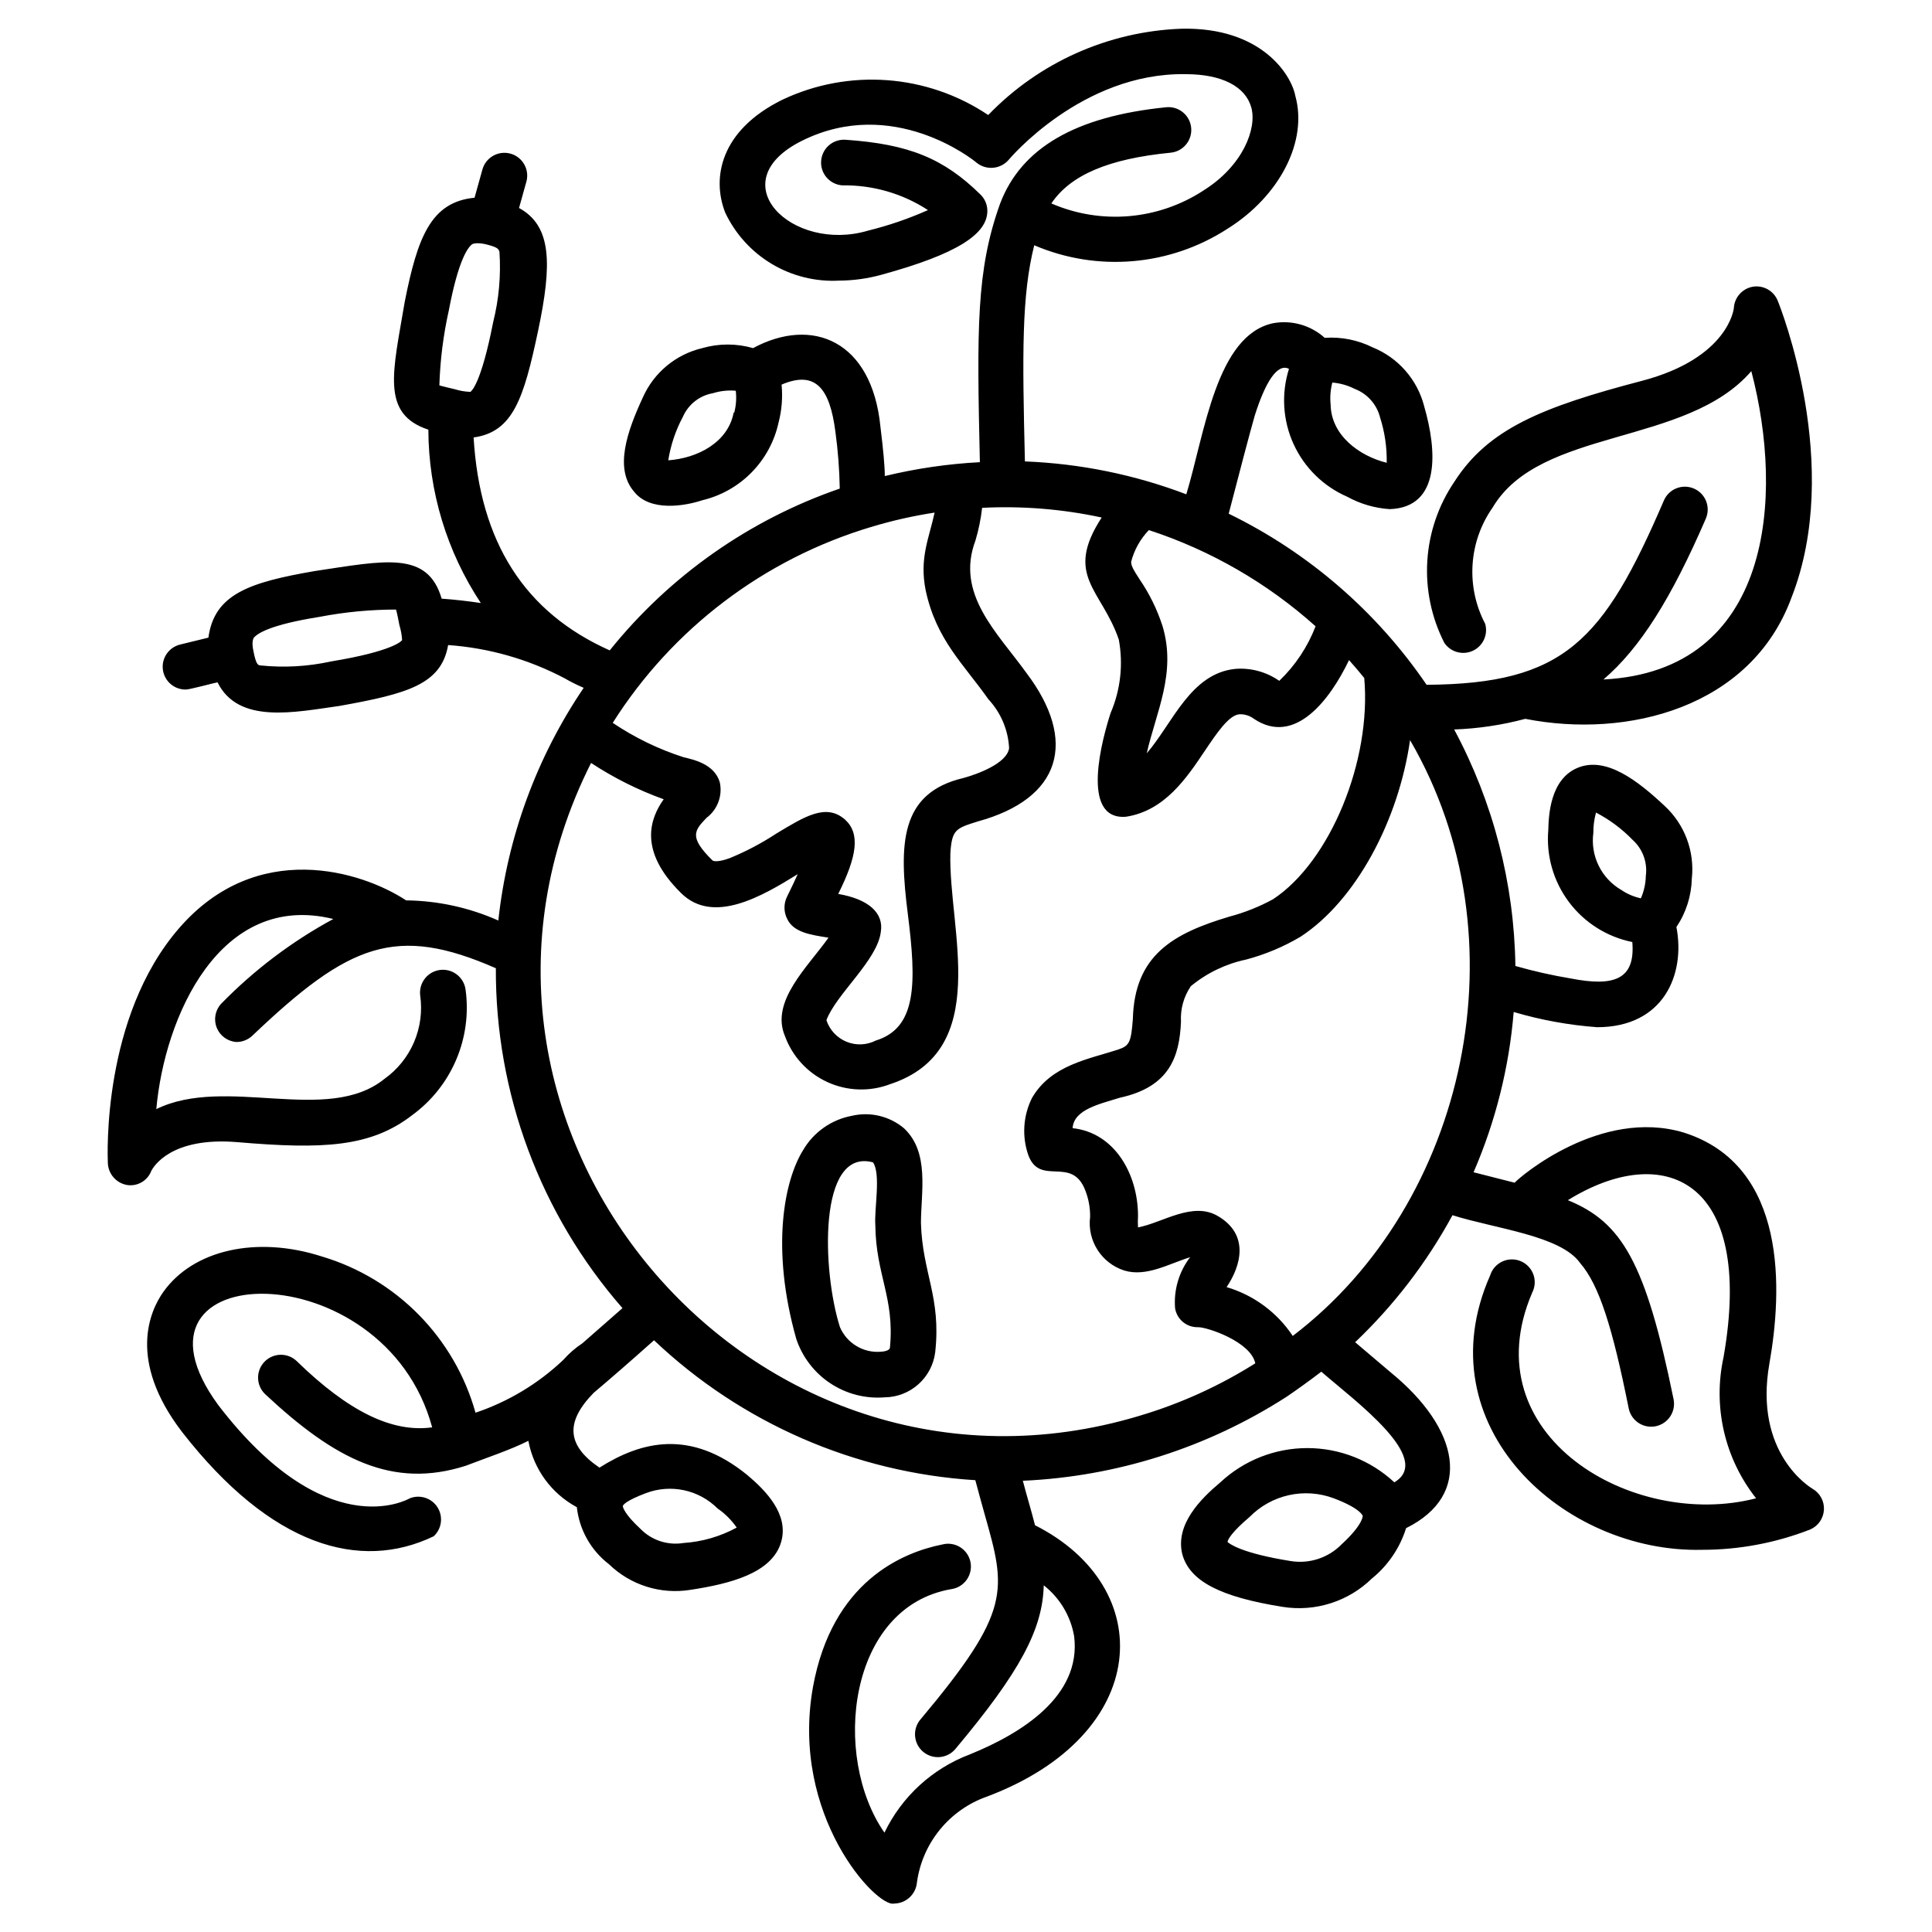 <?xml version="1.0" encoding="UTF-8"?>
<!-- Uploaded to: SVG Repo, www.svgrepo.com, Generator: SVG Repo Mixer Tools -->
<svg fill="#000000" width="800px" height="800px" version="1.1" viewBox="144 144 512 512" xmlns="http://www.w3.org/2000/svg">
 <g>
  <path d="m388.06 468.16c0-8.16 2.367-18.793-4.535-25.191-3.816-3.184-8.91-4.398-13.754-3.273-5.438 1.008-10.164 4.34-12.949 9.117-5.039 8.113-8.566 26.047-1.812 49.977v0.004c1.605 4.832 4.789 8.988 9.035 11.801 4.246 2.812 9.316 4.121 14.391 3.715 6.824-0.07 12.547-5.172 13.402-11.941 1.613-14.66-3.375-20.906-3.777-34.207zm-8.211 32.898c0 0.656-0.906 1.059-2.367 1.16h-0.004c-4.648 0.402-9.031-2.215-10.879-6.5-4.734-14.812-5.894-47.609 8.766-43.68 2.117 3.176 0.301 12.242 0.605 16.625 0.148 13.199 5.137 19.297 3.879 32.395z"/>
  <path d="m484.89 514.21c2.82-1.914 6.602-4.637 9.27-6.699 8.918 7.758 29.926 23.074 19.348 29.32-6.258-5.832-14.496-9.074-23.051-9.074-8.555 0-16.789 3.242-23.047 9.074-5.289 4.434-12.043 11.234-10.078 19.094 1.965 7.106 10.078 11.285 26.551 13.906 8.637 1.391 17.422-1.395 23.68-7.508 4.269-3.457 7.426-8.102 9.066-13.348 17.836-8.816 14.207-26.398-4.18-41.363l-9.32-7.91c10.305-9.801 19.008-21.156 25.793-33.656 11.336 3.578 28.668 5.391 33.805 12.645 5.039 5.793 8.566 16.93 12.898 38.543 0.668 3.285 3.871 5.402 7.156 4.738 1.574-0.324 2.961-1.258 3.848-2.598 0.891-1.344 1.207-2.981 0.887-4.559-7.406-36.324-13.703-46.906-28.012-52.75 25.191-15.617 49.574-5.894 41.262 41.562v0.004c-2.887 13.137 0.273 26.879 8.617 37.434-32.598 8.465-75.57-16.625-59.348-54.461l-0.004-0.004c0.789-1.504 0.906-3.273 0.324-4.867-0.582-1.598-1.809-2.875-3.379-3.523-1.57-0.645-3.34-0.602-4.879 0.121-1.535 0.727-2.699 2.062-3.199 3.688-17.633 39.902 19.445 73.605 56.176 72.699 9.809 0.004 19.531-1.824 28.668-5.391 2.09-0.91 3.492-2.926 3.621-5.203 0.129-2.281-1.039-4.438-3.019-5.578-0.656-0.402-15.617-9.422-11.438-33.152 3.375-19.094 5.039-52.496-22.723-61.262-21.965-6.551-43.277 11.637-44.789 13.301l-10.883-2.769 0.004-0.004c5.836-13.48 9.43-27.828 10.629-42.469 7.207 2.129 14.625 3.481 22.117 4.031 17.684 0 23.426-14.055 21.008-26.551h0.004c2.551-3.793 3.965-8.23 4.078-12.797 0.801-7.238-1.895-14.422-7.254-19.348-7.152-6.699-15.469-13.098-22.922-10.078-7.457 3.023-7.758 12.848-7.859 16.523v0.004c-0.582 6.816 1.367 13.609 5.477 19.082 4.106 5.473 10.082 9.242 16.789 10.594 0.855 10.078-5.039 11.84-16.223 9.672-4.977-0.828-9.906-1.938-14.762-3.324-0.312-21.891-5.875-43.383-16.223-62.676 6.367-0.23 12.688-1.176 18.844-2.82 27.105 5.34 59.801-2.973 70.535-32.094 13.754-35.016-2.922-76.934-3.629-78.695-1.051-2.637-3.797-4.188-6.602-3.727-2.801 0.488-4.891 2.852-5.035 5.691 0 0-1.309 13.199-24.336 19.246-26.551 6.953-40.758 12.746-49.727 26.754-4.223 6.223-6.699 13.465-7.168 20.969-0.469 7.508 1.086 15 4.5 21.703 1.656 2.473 4.871 3.371 7.57 2.113 2.699-1.254 4.086-4.289 3.262-7.152-2.531-4.816-3.688-10.238-3.34-15.668 0.344-5.43 2.18-10.66 5.305-15.113 12.594-21.312 51.34-16.172 68.57-36.172 8.766 33.402 5.492 79.449-39.195 81.719 9.723-8.312 17.984-21.461 27.156-42.672l-0.004-0.004c1.309-3.074-0.125-6.629-3.199-7.938-3.074-1.305-6.629 0.125-7.938 3.199-16.07 37.332-26.449 48.566-62.875 48.82-13.238-19.418-31.316-35.047-52.445-45.344 2.168-8.414 6.047-23.125 6.902-25.996 2.82-8.918 5.996-13.957 9.07-12.395-2.078 6.566-1.645 13.664 1.211 19.93 2.859 6.262 7.938 11.242 14.254 13.98 3.457 1.902 7.297 3.019 11.234 3.273 13.551-0.453 12.543-15.516 9.117-27.305l0.004-0.004c-1.832-7.059-6.894-12.832-13.656-15.566-3.93-1.957-8.312-2.828-12.695-2.519-3.703-3.34-8.746-4.773-13.652-3.879-15.113 3.176-18.137 29.223-23.023 45.344-13.691-5.207-28.137-8.148-42.773-8.715-0.707-28.867-0.855-43.984 2.469-57.281v-0.004c16.742 7.164 35.953 5.523 51.238-4.383 13.906-8.715 21.312-23.277 17.938-35.266-1.008-5.391-8.867-18.238-30.23-17.734-19.363 0.723-37.691 8.922-51.137 22.871-16.223-10.871-36.973-12.402-54.613-4.027-16.473 8.16-18.641 20.758-15.113 29.824h-0.004c2.668 5.68 6.969 10.434 12.355 13.656 5.387 3.223 11.609 4.766 17.875 4.43 3.797-0.023 7.574-0.547 11.234-1.562 19.852-5.441 28.516-10.832 28.012-17.434v0.004c-0.121-1.43-0.746-2.769-1.762-3.781-9.773-9.621-18.996-13.398-35.82-14.559-1.605-0.105-3.184 0.426-4.394 1.484-1.211 1.059-1.949 2.555-2.055 4.16-0.223 3.336 2.301 6.223 5.641 6.445 8.043-0.125 15.938 2.156 22.672 6.551-5.117 2.277-10.43 4.102-15.871 5.441-20.152 5.996-39.5-12.898-17.48-23.832 24.082-11.941 45.344 5.039 46.25 5.844v0.004c2.609 2.094 6.418 1.711 8.562-0.859 0 0 19.297-23.074 46.805-22.621 9.723 0 15.922 3.324 17.434 8.867 1.512 5.543-2.215 15.418-12.695 21.965v0.004c-12.008 7.84-27.148 9.129-40.305 3.426 5.039-7.508 15.113-11.84 31.641-13.453h-0.004c3.324-0.332 5.75-3.301 5.418-6.625-0.336-3.324-3.301-5.75-6.625-5.414-24.031 2.418-38.441 10.781-44.031 25.594-6.297 17.582-6.144 32.949-5.34 68.469l-0.004-0.004c-8.492 0.449-16.926 1.68-25.191 3.68 0-2.621-0.402-6.902-1.16-13.098-2.266-22.773-18.035-29.27-33.754-20.809-4.394-1.266-9.055-1.266-13.449 0-7.019 1.656-12.855 6.504-15.77 13.098-4.133 8.918-7.609 18.793-2.316 24.938 4.231 5.391 13.453 3.828 18.137 2.266v0.004c4.949-1.188 9.465-3.746 13.027-7.383 3.566-3.637 6.035-8.199 7.125-13.176 0.859-3.281 1.133-6.695 0.805-10.074 9.07-3.879 12.797 1.109 14.258 12.445 0.688 5.008 1.074 10.055 1.16 15.113-23.957 8.258-45.09 23.121-60.961 42.875-22.57-10.078-34.41-28.668-36.074-56.426 10.48-1.461 13.301-10.379 17.078-28.215 3.777-17.836 3.629-27.859-5.039-32.598l1.914-6.852h0.004c0.461-1.551 0.281-3.227-0.5-4.644-0.781-1.418-2.098-2.465-3.656-2.902s-3.231-0.234-4.637 0.57c-1.406 0.801-2.434 2.137-2.848 3.703l-2.066 7.406c-11.586 1.109-15.113 10.531-18.488 27.508-3.125 18.641-6.449 29.773 6.246 33.957 0.051 16.344 4.883 32.316 13.906 45.945-3.375-0.504-6.801-0.906-10.379-1.16-3.727-12.797-15.113-10.078-33.703-7.305-17.129 2.973-26.551 6.047-28.113 17.633l-7.406 1.812v0.004c-3.023 0.688-5.039 3.551-4.664 6.629 0.379 3.078 3.023 5.375 6.125 5.312 0.957 0 7.305-1.715 8.363-1.914 5.543 11.184 20.453 7.91 32.395 6.246 17.938-3.223 26.902-5.691 28.719-16.121 10.793 0.762 21.312 3.766 30.883 8.816 1.562 0.906 3.176 1.715 5.039 2.519-12.465 18.398-20.23 39.57-22.621 61.664-7.699-3.426-16.012-5.242-24.438-5.34-11.887-7.809-39.547-16.324-60.102 7.305-20.559 23.629-18.996 60.457-18.945 62.223 0.074 2.91 2.176 5.367 5.039 5.894 2.793 0.465 5.519-1.125 6.5-3.781 0.504-0.906 5.039-9.07 22.871-7.559 22.57 1.914 35.266 1.359 46.301-7.203 5.113-3.746 9.125-8.805 11.605-14.637 2.484-5.836 3.348-12.23 2.5-18.512-0.402-3.328-3.426-5.695-6.75-5.293-3.324 0.406-5.691 3.43-5.289 6.754 0.602 4.199 0.035 8.484-1.633 12.387-1.672 3.902-4.383 7.266-7.84 9.73-15.113 12.242-42.066-1.008-60.457 8.012 2.168-24.434 16.828-57.785 46.906-50.383-11.004 5.961-21.043 13.555-29.777 22.52-1.551 1.727-1.977 4.188-1.098 6.336 0.883 2.148 2.914 3.602 5.231 3.742 1.555-0.008 3.047-0.602 4.18-1.664 25.695-24.484 38.09-29.473 64.539-17.887-0.152 33.113 11.777 65.141 33.555 90.082l-10.629 9.32h-0.004c-1.863 1.23-3.559 2.707-5.035 4.383-6.648 6.309-14.594 11.086-23.277 14.008-5.566-19.891-20.957-35.531-40.758-41.414-17.23-5.543-34.109-1.762-42.02 9.473-3.375 4.785-9.621 17.984 5.039 37.082 23.629 30.328 47.156 36.977 66.656 27.605 2.137-1.969 2.566-5.184 1.027-7.648-1.543-2.465-4.617-3.484-7.328-2.426-0.906 0.504-22.371 12.344-50.785-24.688-28.918-39.449 43.984-41.16 56.68 5.894-10.578 1.461-22.168-4.18-35.871-17.531-2.406-2.324-6.238-2.258-8.562 0.148s-2.258 6.242 0.148 8.566c18.59 17.383 33.855 25.191 53.203 18.992 5.644-2.168 11.891-4.231 16.574-6.602l0.004 0.004c1.395 7.504 6.121 13.969 12.844 17.582 0.656 5.988 3.734 11.449 8.516 15.113 5.699 5.531 13.672 8.051 21.512 6.801 10.629-1.613 21.766-4.434 24.133-12.746 2.066-7.305-4.082-13.551-8.918-17.633-15.113-12.344-28.164-9.02-39.246-2.016-8.664-5.894-9.117-12.039-1.562-19.801 4.231-3.578 9.422-8.062 16.02-13.957l0.004 0.004c23.152 21.965 53.289 35.09 85.145 37.078 0.855 3.273 1.715 6.297 2.469 9.02 5.691 20.152 7.254 25.492-17.027 54.41h-0.004c-2.156 2.562-1.828 6.383 0.73 8.543 2.562 2.156 6.383 1.828 8.539-0.73 17.23-20.555 23.125-31.738 23.426-43.379h0.004c4.277 3.356 7.152 8.188 8.059 13.551 1.914 15.82-13.957 25.695-27.609 31.234v0.004c-9.945 3.738-18.066 11.176-22.668 20.754-14.055-20.152-9.723-59.852 17.734-64.539v0.004c1.641-0.238 3.113-1.141 4.07-2.496 0.957-1.355 1.316-3.047 0.992-4.676-0.328-1.625-1.309-3.047-2.711-3.93-1.406-0.887-3.113-1.152-4.723-0.738-10.629 2.117-29.223 9.824-34.309 37.785-6.098 34.16 16.93 58.492 21.461 57.383 3.191-0.016 5.836-2.465 6.098-5.641 0.711-5.133 2.82-9.969 6.102-13.977 3.277-4.008 7.602-7.035 12.488-8.746 43.68-16.473 45.344-55.418 12.695-71.895-0.957-3.828-2.168-7.707-3.223-11.789 24.832-1.105 48.926-8.77 69.828-22.219zm81.363-149.48c-0.016-1.82 0.223-3.633 0.707-5.391 3.609 1.883 6.891 4.332 9.723 7.258 2.656 2.406 3.957 5.969 3.477 9.52-0.043 2.051-0.488 4.066-1.309 5.945-1.859-0.395-3.621-1.148-5.191-2.215-2.594-1.504-4.68-3.742-6-6.434-1.32-2.691-1.809-5.711-1.406-8.684zm-56.527-110.13c1.246 3.891 1.844 7.961 1.766 12.043-7.457-1.863-14.762-7.406-14.863-15.469-0.199-1.941-0.043-3.902 0.453-5.793 2.055 0.168 4.059 0.73 5.894 1.664 3.348 1.266 5.867 4.086 6.75 7.555zm-171.3-1.258c-1.512 7.961-9.621 12.09-17.332 12.645h0.004c0.637-4.035 1.949-7.934 3.879-11.535 1.438-3.289 4.426-5.637 7.961-6.25 1.953-0.609 4.008-0.832 6.047-0.652 0.23 1.938 0.094 3.902-0.402 5.793zm-88.016 60.457s-2.117 2.769-18.691 5.492h0.004c-6.117 1.34-12.41 1.699-18.641 1.059-0.754 0-1.258-0.402-1.914-3.777-0.555-2.57 0-3.223 0-3.426 0.855-1.211 4.281-3.578 17.633-5.691v-0.004c6.641-1.27 13.391-1.91 20.152-1.914 0.301 1.008 0.656 2.922 0.906 4.18 0.395 1.277 0.629 2.598 0.707 3.93zm12.547-87.613c2.519-13.301 5.039-16.676 6.195-17.48 0 0 0.906-0.555 3.477 0 3.324 0.805 3.477 1.258 3.727 2.016h0.004c0.422 6.262-0.141 12.551-1.664 18.641-3.223 16.473-5.793 18.34-6.047 18.488h0.004c-1.402-0.051-2.793-0.289-4.133-0.703-1.211-0.301-3.074-0.707-4.082-1.008 0.203-6.719 1.047-13.398 2.519-19.953zm52.195 313.52c3.231-1.23 6.746-1.5 10.125-0.777 3.383 0.723 6.481 2.414 8.918 4.859 1.977 1.355 3.684 3.066 5.039 5.039-4.352 2.367-9.164 3.758-14.105 4.082-4.176 0.684-8.426-0.707-11.387-3.731-4.082-3.777-4.637-5.594-4.684-5.996-0.051-0.402 1.156-1.609 6.094-3.477zm184.39 13.551v0.004c-3.512 3.586-8.547 5.242-13.5 4.434-12.898-2.066-16.07-4.484-16.727-5.039 0-0.656 1.258-2.769 5.844-6.648 2.844-2.898 6.465-4.902 10.426-5.781 3.961-0.875 8.094-0.582 11.891 0.844 7.106 2.672 7.656 4.637 7.656 4.637 0.004-0.004 0.203 2.215-5.59 7.555zm-47.457-243.34v0.004c-1.418-4.383-3.453-8.539-6.047-12.344-1.715-2.621-2.316-3.727-2.266-4.734 0.824-3.141 2.438-6.019 4.684-8.363 16.34 5.336 31.387 14.016 44.184 25.492-2.102 5.469-5.387 10.406-9.621 14.457-3.383-2.359-7.477-3.484-11.59-3.172-11.941 1.16-16.676 14.461-23.527 22.371 2.469-10.934 7.91-21.262 4.184-33.707zm-77.285-26.246c5.527-1.676 11.168-2.957 16.879-3.828-1.461 6.801-4.082 12.043-2.367 20.605 2.82 13.148 10.078 19.547 16.625 28.867 3.293 3.539 5.238 8.121 5.488 12.949-0.555 4.082-8.566 6.953-12.09 7.91-16.977 3.981-17.078 17.684-14.762 35.973 2.316 18.289 2.469 30.23-8.465 33.605v-0.004c-2.426 1.242-5.269 1.359-7.789 0.324-2.519-1.039-4.461-3.125-5.309-5.715 2.57-6.902 13.504-15.871 14.41-23.375 0.855-5.039-3.273-8.715-11.285-10.078 5.039-10.078 5.844-16.02 1.812-19.699-5.039-4.434-10.73-0.805-18.34 3.777v0.004c-3.836 2.512-7.902 4.652-12.141 6.398-2.82 1.059-4.383 0.957-4.684 0.605-6.297-6.195-4.734-7.91-1.562-11.234l-0.004-0.004c2.938-2.188 4.316-5.894 3.527-9.469-1.41-4.734-6.75-5.945-9.574-6.602h0.004c-6.664-2.137-12.992-5.207-18.793-9.117 15.805-24.98 40.102-43.406 68.418-51.895zm71.188 235.53c-102.68 30.883-193.77-76.781-145.35-173.01 6.016 3.953 12.473 7.184 19.246 9.621-3.578 5.039-6.852 13.602 4.637 24.887 8.465 8.363 21.312 0.906 30.883-5.039-0.754 1.664-1.664 3.629-2.82 5.945l-0.004 0.004c-0.91 1.844-0.91 4.004 0 5.844 1.664 3.629 6.144 4.281 10.984 5.039-5.492 7.758-15.469 16.879-11.539 26.098 1.973 5.398 6.019 9.781 11.246 12.176 5.223 2.394 11.188 2.602 16.566 0.57 27.305-8.969 15.469-41.059 16.02-61.211 0.402-6.297 1.461-6.602 7.203-8.414 22.168-6.047 26.652-21.312 12.898-39.449-7.707-10.68-18.793-20.859-13.453-35.016 0.844-2.832 1.434-5.731 1.766-8.664 10.629-0.539 21.285 0.324 31.688 2.566-10.078 15.469 0 19.043 4.535 32.344v0.004c1.215 6.551 0.461 13.32-2.164 19.445-2.066 6.297-8.312 28.465 4.031 27.508 10.328-1.562 16.172-10.379 20.906-17.434 3.125-4.637 6.348-9.473 9.168-9.723 1.395-0.059 2.766 0.367 3.879 1.211 10.832 7.254 20.152-5.039 25.191-15.566 1.359 1.512 2.719 3.125 4.031 4.734 1.965 21.965-9.07 48.719-24.184 58.645-3.633 1.98-7.488 3.519-11.488 4.582-15.113 4.484-25.191 10.328-25.645 27.105-0.453 6.098-0.906 7.106-3.68 8.062-7.859 2.621-17.984 4.082-23.074 12.949l0.004-0.004c-2.336 4.707-2.684 10.152-0.957 15.117 3.125 8.414 11.539 0 15.113 9.371 0.867 2.231 1.297 4.609 1.262 7-0.789 6.301 3.019 12.27 9.066 14.207 5.844 1.762 11.738-1.762 17.434-3.527v0.004c-2.949 3.852-4.367 8.664-3.981 13.5 0.48 2.992 3.117 5.152 6.144 5.039 2.418 0 13.906 3.828 15.113 9.574l0.004-0.004c-9.543 6.019-19.867 10.699-30.684 13.906zm40.605-21.16c-4.141-6.242-10.348-10.824-17.531-12.945 3.879-5.742 5.996-13.855-2.168-18.742-6.75-4.133-14.812 1.715-21.312 2.922h0.004c-0.066-1.008-0.066-2.016 0-3.023 0-11.285-6.348-22.117-17.332-23.277 0.301-5.039 7.457-6.449 12.496-8.062 13.25-2.871 15.82-10.934 16.223-20.152v0.004c-0.195-3.344 0.727-6.66 2.617-9.422 4.246-3.5 9.277-5.922 14.664-7.055 5.055-1.344 9.906-3.379 14.406-6.047 14.66-9.574 25.945-30.73 29.02-52.094 30.48 52.297 15.215 122.68-31.086 157.89z"/>
 </g>
</svg>